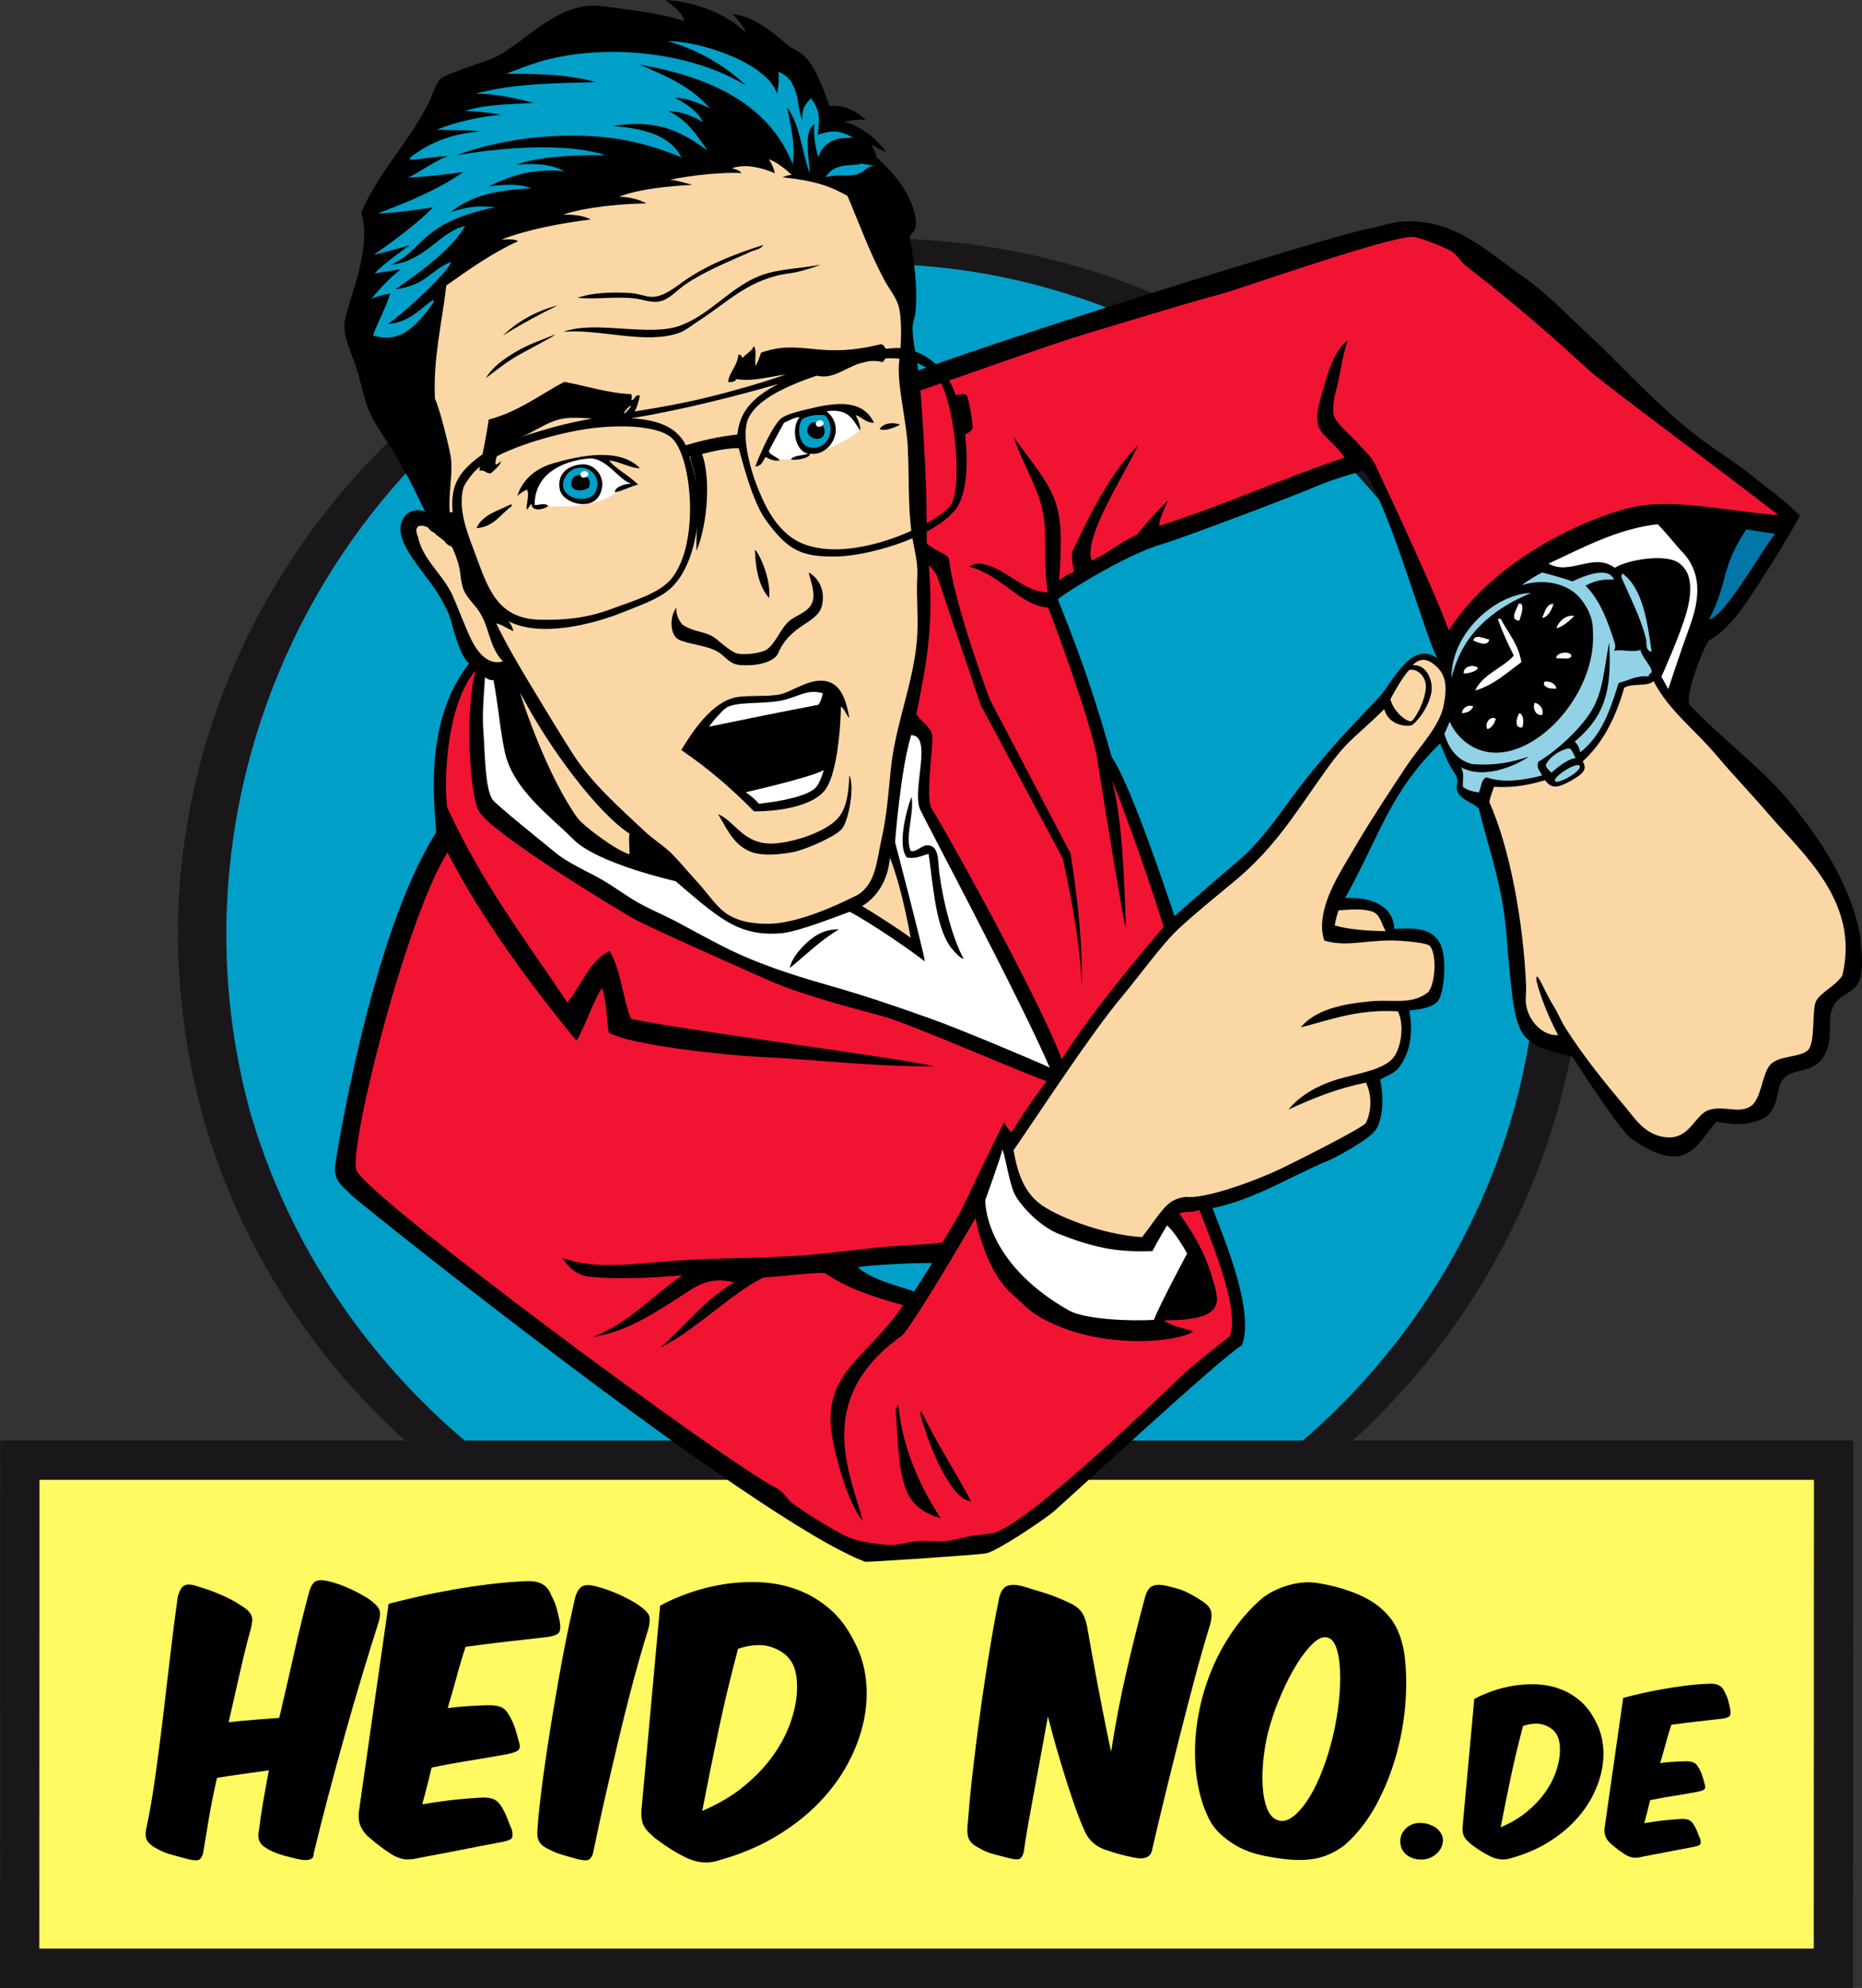<?xml version="1.0" encoding="utf-8"?>
<!-- Generator: Adobe Illustrator 16.0.0, SVG Export Plug-In . SVG Version: 6.00 Build 0)  -->
<!DOCTYPE svg PUBLIC "-//W3C//DTD SVG 1.1//EN" "http://www.w3.org/Graphics/SVG/1.1/DTD/svg11.dtd">
<svg version="1.1" id="Ebene_2" xmlns="http://www.w3.org/2000/svg" xmlns:xlink="http://www.w3.org/1999/xlink" x="0px" y="0px"
	 width="236.992px" height="253.004px" viewBox="4.309 0 236.992 253.004" enable-background="new 4.309 0 236.992 253.004"
	 xml:space="preserve">
<rect x="4.309" y="0" width="236.992" height="253.004" fill="#333333" stroke="none"/>
<g>
	<g>
		<g>
			<circle fill="#009FC8" cx="116.433" cy="118.506" r="86.501"/>
			<g>
				<path fill="#1A171B" d="M36.246,141.88C23.131,94.7,52.431,44.353,101.118,34.981c23.214-4.469,47.271,2.163,65.906,16.372
					c18.912,14.417,30.451,36.821,32.654,60.332c3.979,42.456-26.219,82.314-67.932,90.344
					C89.572,210.148,48.19,182.292,36.246,141.88c-0.651-2.202-6.519-1.067-5.927,0.937c12.943,43.795,57.195,70.219,101.925,62.354
					c44.721-7.862,76.868-49.213,73.362-94.421c-3.56-45.874-43.86-80.295-89.055-80.405c-45.479-0.111-84.808,35.292-89.221,80.483
					c-1.051,10.765,0.098,21.587,2.989,31.988C30.933,145.021,36.811,143.912,36.246,141.88z"/>
			</g>
		</g>
	</g>
	<g>
		<path fill="#FFF962" stroke="#1A171B" stroke-width="5" stroke-miterlimit="10" d="M6.832,185.838h230.856l-0.027,64.666H6.81
			L6.832,185.838z"/>
		<g>
			<path d="M50.41,213.191c-0.747,2.479-1.487,5.024-2.22,7.641c-0.734,2.613-1.44,5.213-2.12,7.799
				c-0.68,2.588-1.287,4.988-1.82,7.201c0,0.373-0.1,0.619-0.3,0.738c-0.2,0.121-0.474,0.174-0.82,0.16
				c-0.347-0.015-0.754-0.08-1.22-0.199c-0.467-0.119-0.967-0.246-1.5-0.381c-1.094-0.318-1.947-0.713-2.56-1.18
				c-0.614-0.468-0.8-1.181-0.56-2.142c0.106-0.959,0.267-2.065,0.48-3.317c0.213-1.255,0.466-2.654,0.76-4.201
				c-1.12,0.16-2.22,0.313-3.3,0.461c-1.08,0.146-2.18,0.313-3.3,0.5c-0.427,1.84-0.773,3.565-1.04,5.18
				c-0.267,1.613-0.507,3.063-0.72,4.34c-0.107,0.453-0.274,0.746-0.5,0.881c-0.227,0.135-0.687,0.119-1.38-0.041
				c-0.667-0.188-1.354-0.373-2.06-0.561c-0.707-0.186-1.313-0.426-1.82-0.719c-0.613-0.293-1.053-0.636-1.32-1.021
				c-0.266-0.387-0.32-0.926-0.16-1.619c0.4-1.84,0.774-3.986,1.12-6.439c0.347-2.453,0.68-5.014,1-7.682
				c0.32-2.666,0.633-5.324,0.94-7.979c0.306-2.652,0.62-5.1,0.94-7.34c0.213-0.854,0.52-1.359,0.92-1.521
				c0.4-0.16,0.986-0.092,1.76,0.201c0.853,0.238,1.766,0.566,2.74,0.979c0.973,0.414,1.82,0.858,2.54,1.34
				c0.4,0.24,0.713,0.467,0.94,0.682c0.227,0.213,0.386,0.426,0.48,0.639c0.093,0.215,0.126,0.455,0.1,0.723
				c-0.027,0.267-0.08,0.572-0.16,0.92c-0.427,1.521-0.874,3.308-1.34,5.357c-0.467,2.055-0.967,4.256-1.5,6.602
				c1.12-0.133,2.22-0.239,3.3-0.319s2.126-0.16,3.14-0.24c0.667-2.825,1.313-5.633,1.94-8.42c0.626-2.784,1.247-5.313,1.86-7.58
				c0.24-0.853,0.58-1.34,1.02-1.459c0.44-0.12,1.073-0.062,1.9,0.181c0.773,0.215,1.573,0.515,2.4,0.899
				c0.826,0.388,1.613,0.819,2.36,1.3c0.693,0.508,1.113,0.946,1.26,1.319c0.146,0.375,0.113,0.907-0.1,1.603
				C51.85,208.473,51.157,210.71,50.41,213.191z"/>
			<path d="M57.59,203.191c1.4-0.32,2.866-0.613,4.4-0.881c1.533-0.267,3.106-0.5,4.72-0.699c1.613-0.199,3.22-0.326,4.82-0.381
				c1.52-0.025,2.493,0.561,2.92,1.76c0.346,0.641,0.586,1.221,0.72,1.74c0.133,0.521,0.266,1.088,0.4,1.701
				c0.106,0.692,0.053,1.157-0.16,1.397c-0.213,0.239-0.707,0.414-1.48,0.521c-1.6,0.188-3.253,0.373-4.96,0.562
				c-1.707,0.187-3.507,0.413-5.4,0.68c-0.4,1.199-0.774,2.447-1.12,3.74c-0.347,1.293-0.733,2.646-1.16,4.062
				c0.8-0.105,1.6-0.188,2.4-0.24c0.8-0.055,1.653-0.094,2.56-0.121c0.746-0.025,1.333,0.041,1.76,0.201
				c0.426,0.16,0.786,0.506,1.08,1.039c0.32,0.533,0.566,1.061,0.74,1.58c0.173,0.521,0.326,1.047,0.46,1.58
				c0.213,0.612,0.233,1.026,0.06,1.239c-0.174,0.213-0.634,0.399-1.38,0.562c-1.6,0.293-3.233,0.572-4.9,0.84
				s-3.274,0.561-4.82,0.881c-0.214,0.854-0.414,1.658-0.6,2.42c-0.187,0.76-0.387,1.514-0.6,2.26
				c1.253-0.213,2.446-0.387,3.58-0.521c1.133-0.133,2.366-0.238,3.7-0.318c0.746-0.055,1.326,0,1.74,0.16
				c0.413,0.158,0.766,0.479,1.06,0.959c0.32,0.533,0.566,1.033,0.74,1.5c0.173,0.467,0.366,0.939,0.58,1.42
				c0.133,0.533,0.133,0.9,0,1.102c-0.134,0.199-0.56,0.365-1.28,0.5c-1.707,0.318-3.44,0.652-5.2,1
				c-1.76,0.348-3.44,0.666-5.04,0.961c-1.067,0.267-1.874,0.326-2.42,0.18c-0.547-0.146-1.021-0.354-1.42-0.62
				c-0.454-0.293-0.887-0.593-1.3-0.899c-0.414-0.306-0.9-0.699-1.46-1.181c-0.453-0.373-0.807-0.813-1.06-1.319
				s-0.353-1.119-0.3-1.841l3.8-26.601C54.916,203.818,56.19,203.512,57.59,203.191z"/>
			<path d="M86.91,205.591c0.146,0.373,0.126,0.921-0.06,1.642c-0.374,1.199-0.78,2.572-1.22,4.119s-0.88,3.18-1.32,4.899
				c-0.44,1.722-0.874,3.479-1.3,5.278c-0.427,1.802-0.84,3.562-1.24,5.281c-0.4,1.719-0.767,3.347-1.1,4.879
				c-0.333,1.533-0.62,2.898-0.86,4.101c-0.134,0.453-0.314,0.746-0.54,0.881c-0.227,0.134-0.687,0.119-1.38-0.041
				c-0.694-0.187-1.354-0.373-1.98-0.56c-0.627-0.188-1.22-0.428-1.78-0.721c-0.613-0.293-1.02-0.634-1.22-1.021
				c-0.2-0.386-0.26-0.927-0.18-1.619c0.054-0.935,0.167-2.142,0.34-3.621c0.174-1.479,0.387-3.101,0.64-4.858
				c0.254-1.76,0.54-3.611,0.86-5.562c0.32-1.944,0.646-3.853,0.98-5.719c0.333-1.867,0.673-3.634,1.02-5.302
				c0.346-1.666,0.667-3.125,0.96-4.379c0.24-0.772,0.566-1.246,0.98-1.42c0.413-0.174,1.033-0.143,1.86,0.101
				c0.826,0.213,1.72,0.532,2.68,0.959c0.96,0.428,1.8,0.881,2.52,1.36C86.316,204.777,86.763,205.219,86.91,205.591z"/>
			<path d="M91.91,202.771c1.373-0.494,2.833-0.867,4.38-1.121c1.546-0.252,3.126-0.346,4.74-0.279
				c1.613,0.066,3.173,0.375,4.68,0.92c1.507,0.547,2.9,1.367,4.181,2.461c1.28,1.094,2.359,2.547,3.24,4.359
				c0.746,1.438,1.213,3.014,1.399,4.721c0.187,1.707,0.086,3.459-0.3,5.26c-0.387,1.801-1.06,3.594-2.021,5.381
				c-0.96,1.785-2.206,3.467-3.739,5.041c-1.534,1.572-3.354,2.984-5.46,4.238c-2.107,1.254-4.494,2.254-7.16,3
				c-1.36,0.479-2.787,0.359-4.28-0.359c-0.747-0.373-1.4-0.74-1.96-1.102c-0.56-0.357-1.2-0.807-1.92-1.34
				c-0.266-0.24-0.52-0.473-0.76-0.699c-0.24-0.227-0.446-0.486-0.62-0.779c-0.173-0.293-0.286-0.652-0.34-1.08
				c-0.053-0.428-0.04-0.975,0.04-1.641l2.32-25.398C89.343,203.791,90.536,203.266,91.91,202.771z M99.05,227.291
				c1.493-1.24,2.72-2.539,3.68-3.898s1.68-2.721,2.16-4.08c0.479-1.358,0.76-2.627,0.84-3.799c0.106-1.627-0.08-2.895-0.56-3.803
				c-0.48-0.904-1.32-1.586-2.521-2.039c-1.2-0.453-2.667-0.398-4.4,0.16c-0.934,3.494-1.76,6.939-2.48,10.34
				c-0.72,3.398-1.414,6.834-2.08,10.301C95.77,229.591,97.556,228.531,99.05,227.291z"/>
			<path d="M147.709,212.63c0.786-3.385,1.565-6.506,2.34-9.358c0.214-0.771,0.54-1.252,0.979-1.439s1.086-0.172,1.939,0.041
				c0.399,0.105,0.76,0.199,1.079,0.279c0.32,0.08,0.634,0.188,0.94,0.32c0.306,0.133,0.633,0.293,0.979,0.479
				c0.346,0.188,0.746,0.428,1.2,0.721c0.772,0.479,1.206,0.967,1.3,1.459c0.094,0.494,0.033,1.088-0.18,1.781
				c-0.614,1.975-1.254,4.213-1.92,6.719c-0.668,2.508-1.327,5.055-1.98,7.643c-0.652,2.586-1.279,5.113-1.88,7.58
				s-1.112,4.633-1.54,6.5c-0.16,1.013-0.96,1.357-2.4,1.039c-1.227-0.24-2.479-0.586-3.76-1.039c-1.174-0.453-2-1.254-2.479-2.399
				c-0.374-0.826-0.754-1.787-1.141-2.882c-0.388-1.092-0.779-2.272-1.182-3.538c-0.4-1.269-0.8-2.587-1.199-3.962
				c-0.398-1.372-0.772-2.752-1.119-4.139c-0.293,1.652-0.594,3.307-0.899,4.959c-0.308,1.652-0.601,3.232-0.88,4.738
				c-0.28,1.508-0.534,2.908-0.762,4.201s-0.406,2.42-0.539,3.379c-0.106,0.453-0.279,0.74-0.521,0.859
				c-0.242,0.121-0.707,0.088-1.398-0.1c-0.642-0.16-1.287-0.326-1.939-0.5c-0.654-0.175-1.286-0.445-1.9-0.82
				c-0.586-0.293-0.979-0.633-1.18-1.021c-0.199-0.387-0.273-0.926-0.221-1.618c0.055-0.722,0.141-1.748,0.261-3.08
				c0.12-1.334,0.28-2.849,0.479-4.541c0.199-1.691,0.426-3.506,0.681-5.439c0.254-1.934,0.526-3.859,0.819-5.779
				s0.594-3.771,0.898-5.561c0.309-1.785,0.605-3.373,0.898-4.76c0.188-0.801,0.521-1.301,1-1.5c0.48-0.201,1.135-0.193,1.961,0.02
				c0.986,0.295,1.945,0.588,2.881,0.881c0.934,0.293,1.904,0.682,2.92,1.16c0.826,0.348,1.413,0.779,1.76,1.299
				c0.348,0.521,0.602,1.287,0.762,2.303c0.133,0.771,0.307,1.76,0.521,2.959c0.213,1.199,0.452,2.5,0.72,3.898
				c0.268,1.4,0.547,2.84,0.84,4.32c0.293,1.479,0.588,2.897,0.881,4.26C146.263,219.458,146.922,216.02,147.709,212.63z"/>
			<path d="M181.987,207.051c0.468,0.922,0.808,1.969,1.021,3.141c0.293,1.947,0.359,4.061,0.199,6.34
				c-0.16,2.281-0.555,4.549-1.18,6.801c-0.627,2.254-1.48,4.381-2.561,6.381c-1.082,2-2.406,3.693-3.98,5.08
				c-1.066,0.826-2.188,1.379-3.359,1.66c-1.174,0.279-2.52,0.34-4.04,0.18c-1.014-0.105-2.054-0.273-3.12-0.5
				s-2.039-0.564-2.92-1.021c-0.72-0.373-1.427-0.854-2.119-1.439c-0.693-0.586-1.24-1.252-1.641-2
				c-0.641-1.227-1.12-2.611-1.439-4.158c-0.32-1.547-0.467-3.174-0.438-4.881c0.024-1.705,0.228-3.445,0.601-5.221
				c0.375-1.771,0.92-3.5,1.641-5.18c0.721-1.682,1.604-3.273,2.66-4.779c1.053-1.508,2.271-2.859,3.66-4.061
				c0.934-0.722,2.047-1.269,3.34-1.642s2.524-0.467,3.699-0.278c1.521,0.237,2.967,0.612,4.34,1.118
				c1.373,0.507,2.514,1.119,3.42,1.841C180.78,205.257,181.521,206.13,181.987,207.051z M171.448,209.13
				c-0.693,0.654-1.387,1.541-2.079,2.66c-0.694,1.121-1.341,2.366-1.938,3.739c-0.602,1.375-1.088,2.701-1.461,3.98
				c-0.373,1.254-0.641,2.555-0.801,3.898c-0.16,1.348-0.214,2.602-0.16,3.76c0.055,1.16,0.24,2.154,0.563,2.98
				c0.318,0.826,0.785,1.334,1.398,1.52c0.561,0.188,1.145,0.066,1.76-0.357c0.615-0.427,1.228-1.08,1.842-1.961
				c0.611-0.879,1.191-1.967,1.738-3.262c0.547-1.293,1.021-2.697,1.42-4.219c0.348-1.254,0.627-2.635,0.842-4.141
				c0.213-1.508,0.318-2.914,0.318-4.221c0-1.334-0.127-2.474-0.381-3.421c-0.254-0.946-0.646-1.5-1.18-1.659
				C172.769,208.246,172.142,208.479,171.448,209.13z"/>
			<path d="M182.837,233.219c0.186-0.31,0.426-0.566,0.727-0.775c0.301-0.207,0.658-0.346,1.074-0.412
				c0.418-0.064,0.885-0.031,1.399,0.102c0.685,0.217,1.179,0.521,1.485,0.912c0.31,0.393,0.455,0.779,0.438,1.162
				c0,0.232-0.042,0.477-0.125,0.727c-0.05,0.148-0.142,0.324-0.274,0.523s-0.309,0.389-0.523,0.563s-0.477,0.326-0.773,0.451
				c-0.302,0.125-0.635,0.188-1,0.188c-0.385,0.018-0.746-0.033-1.088-0.15c-0.343-0.115-0.639-0.277-0.889-0.486
				c-0.25-0.207-0.439-0.465-0.575-0.772c-0.133-0.31-0.19-0.653-0.175-1.039C182.556,233.855,182.653,233.527,182.837,233.219z"/>
			<path d="M194.201,215.244c0.856-0.309,1.771-0.541,2.735-0.699c0.967-0.158,1.955-0.217,2.963-0.176
				c1.01,0.041,1.982,0.232,2.927,0.574c0.94,0.342,1.813,0.854,2.61,1.537c0.799,0.685,1.477,1.592,2.025,2.727
				c0.467,0.898,0.758,1.883,0.875,2.949c0.116,1.066,0.055,2.162-0.188,3.287c-0.244,1.125-0.664,2.246-1.264,3.363
				c-0.602,1.114-1.381,2.166-2.339,3.147c-0.958,0.983-2.096,1.866-3.411,2.649c-1.316,0.783-2.81,1.408-4.477,1.875
				c-0.852,0.301-1.741,0.226-2.676-0.227c-0.467-0.23-0.875-0.461-1.225-0.688c-0.352-0.226-0.75-0.504-1.201-0.838
				c-0.166-0.148-0.324-0.295-0.475-0.438s-0.279-0.305-0.389-0.486c-0.108-0.184-0.178-0.408-0.213-0.676
				c-0.033-0.268-0.023-0.607,0.024-1.023l1.45-15.875C192.597,215.88,193.342,215.553,194.201,215.244z M198.663,230.568
				c0.936-0.773,1.699-1.588,2.301-2.438s1.051-1.698,1.352-2.551c0.299-0.851,0.475-1.642,0.523-2.375
				c0.064-1.017-0.051-1.808-0.352-2.375c-0.301-0.565-0.824-0.99-1.574-1.272c-0.75-0.283-1.666-0.25-2.75,0.1
				c-0.583,2.184-1.102,4.338-1.551,6.463s-0.885,4.271-1.301,6.438C196.612,232.005,197.729,231.344,198.663,230.568z"/>
			<path d="M213.299,215.505c0.875-0.198,1.792-0.383,2.75-0.549c0.959-0.166,1.94-0.313,2.95-0.438
				c1.009-0.125,2.014-0.203,3.014-0.236c0.949-0.018,1.559,0.35,1.824,1.1c0.217,0.4,0.366,0.764,0.45,1.09
				c0.083,0.324,0.166,0.68,0.25,1.063c0.065,0.436,0.032,0.727-0.103,0.875c-0.133,0.15-0.439,0.259-0.924,0.324
				c-1,0.117-2.033,0.232-3.101,0.351c-1.068,0.118-2.192,0.261-3.375,0.427c-0.25,0.75-0.483,1.528-0.7,2.338
				c-0.217,0.809-0.459,1.653-0.727,2.537c0.5-0.066,1-0.117,1.5-0.15c0.5-0.031,1.033-0.06,1.602-0.074
				c0.467-0.018,0.833,0.025,1.1,0.125c0.269,0.1,0.492,0.316,0.676,0.65c0.199,0.332,0.354,0.662,0.463,0.985
				c0.109,0.326,0.203,0.654,0.287,0.987c0.135,0.384,0.146,0.642,0.037,0.775c-0.106,0.133-0.396,0.25-0.86,0.35
				c-1,0.186-2.021,0.357-3.063,0.525c-1.043,0.166-2.047,0.35-3.014,0.549c-0.134,0.533-0.259,1.037-0.375,1.515
				c-0.117,0.476-0.242,0.944-0.375,1.411c0.783-0.133,1.527-0.241,2.236-0.325c0.709-0.082,1.479-0.147,2.314-0.199
				c0.467-0.032,0.827,0,1.088,0.101c0.258,0.102,0.479,0.301,0.662,0.602c0.198,0.334,0.354,0.646,0.463,0.938
				c0.105,0.293,0.229,0.588,0.36,0.89c0.083,0.334,0.083,0.563,0,0.688c-0.084,0.125-0.353,0.229-0.8,0.313
				c-1.067,0.199-2.149,0.408-3.25,0.625c-1.102,0.217-2.149,0.416-3.149,0.602c-0.668,0.166-1.172,0.203-1.514,0.111
				c-0.343-0.092-0.64-0.223-0.89-0.389c-0.281-0.184-0.553-0.37-0.813-0.563c-0.258-0.189-0.563-0.438-0.912-0.736
				c-0.283-0.231-0.504-0.508-0.662-0.824c-0.158-0.315-0.221-0.7-0.188-1.149l2.375-16.625
				C211.628,215.898,212.424,215.707,213.299,215.505z"/>
		</g>
	</g>
	<g>
		<g>
			<path d="M85.376,38.025c0.938,0.142,1.827,0.512,2.764,0.36c1.33-0.215,2.196-1.36,3.364-2.163
				c2.521-1.733,5.766-3.021,8.409-4.205c0.531-0.237,1.238-0.296,1.562-0.841c-3.874,1.222-7.499,2.656-10.572,4.926
				c-1.107,0.817-2.367,1.682-3.604,1.682c-0.772,0-1.697-0.417-2.644-0.48c-2.329-0.156-4.848-0.091-6.847,0.601
				C80.387,38.142,82.967,37.661,85.376,38.025z"/>
			<path d="M93.306,40.788c3.644-2.346,6.411-5.363,11.534-6.006c1.469-0.185,3.942-1.059,3.845-1.082
				c-2.794,0.527-5.623,0.506-8.049,1.562c-3.551,1.545-5.897,4.677-9.611,6.128c-4.033,1.574-10.858-0.687-15.018,0.84
				c4.611-0.419,10.466,1.667,14.777,0.121C91.551,42.074,92.441,41.346,93.306,40.788z"/>
			<path d="M68.317,42.71c2.212-1.392,4.558-2.651,6.969-3.844C72.431,39.616,70.158,40.947,68.317,42.71z"/>
			<path d="M74.924,42.59c-1.687,0.678-3.42,1.266-4.925,2.162c-1.441,0.858-2.996,1.908-3.844,3.364
				c1.206-0.894,2.529-2.005,4.084-2.883C71.792,44.355,75.232,42.584,74.924,42.59z"/>
			<path d="M116.374,52.802c-1.458-3.127-5.116-2.432-8.075-1.729c-1.226,0.291-3.04,0.708-3.625,1.334
				c-0.724,0.773-1.628,2.522-2.084,3.552c-0.358,0.811-0.644,1.396-0.961,2.283c0.902-0.099,0.83-0.647,1.296-1.183
				c0.354,0.208,1.041,0.57,1.749,0.421c-0.381-0.507-1.22-0.623-1.363-1.161c0.468-0.974,1.385-2.581,1.89-3.518
				c0.571-0.23,1.252-0.67,1.942-0.701c-1.114,1.317-0.579,4.244,1.061,4.546c-0.709,0.251-1.751,0.17-2.162,0.721
				c0.684,0.142,2.399-0.172,2.402-0.721c2.479,0.375,4.565-3.218,2.038-5.273c2.998-0.428,3.329,1.349,4.21,2.39
				c-0.04-0.801-0.312-1.37-0.601-1.922C114.925,52.088,115.292,52.801,116.374,52.802z M108.203,55.805
				c-1.149-0.322-1.48-2.414-0.72-3.484c0.944-0.478,1.639-0.522,2.763-0.481C111.895,53.557,110.568,56.469,108.203,55.805z"/>
			<path d="M108.203,52.922c-1.66,1.664,1.574,2.904,1.683,1.082C109.933,53.21,109.183,52.638,108.203,52.922z"/>
			<path d="M116.253,54.604c0.584,0.334,1.875-0.168,2.58-0.534C118.92,53.947,116.992,53.471,116.253,54.604z"/>
			<path d="M76.487,57.848c-2.448,0.709-3.92,2.299-4.445,4.084c0.307-0.375,0.774-0.587,1.201-0.84
				c0.382,0.743-0.189,1.994,0,2.522c0.214-0.226,0.325-0.555,0.601-0.72c-0.053,1.025,1.598,0.688,2.043,0.24
				c-0.422-0.452-1.391-0.025-1.682-0.121c-0.018-3.691,3.139-5.39,6.607-5.767c2.28-0.248,3.811,2.693,5.407,3.124
				c-0.963,0.015-2.079,0.46-2.042,1.082c1.045-0.215,2.143-0.818,2.884-0.961c-1.043-1.079-2.867-2.019-3.605-3.004
				c1.383,0.141,2.684,1,3.845,0.961C84.722,55.848,79.859,56.871,76.487,57.848z"/>
			<path d="M92.946,70.103c1.388-3.09,2.105-10.292,0.239-13.336c-1.504,0.653-0.943,1.708-0.601,3.003
				C93.364,62.711,92.916,67.114,92.946,70.103z"/>
			<path d="M80.21,57.968c-1.713,0.06-3.278,1.045-2.882,3.124c0.32,1.688,3.841,2.732,4.925,0.721
				C83.339,59.798,81.756,57.913,80.21,57.968z M81.893,61.092c-0.604,2.229-5.675,1.086-3.725-1.802
				C79.417,57.511,82.593,58.509,81.893,61.092z"/>
			<path d="M78.769,60.491c0.08,0.906,1.448,0.87,2.163,0.36C81.696,59.033,78.604,58.603,78.769,60.491z"/>
			<path d="M69.278,64.215c-1.634,0.81-3.579,1.308-4.326,3.004c2.239-0.163,3.039-1.767,4.446-2.763
				C69.424,64.304,69.585,64.21,69.278,64.215z"/>
			<path d="M100.394,69.982c0.077,2.567,0.563,4.723,1.802,6.127C102.508,73.634,100.769,70.089,100.394,69.982z"/>
			<path d="M98.472,84.639c1.726,0.159,4.062-0.198,4.816-1.363c1.584-3.897,5.041-3.827,5.636-6.206
				c0.458-1.829-0.376-3.509-1.681-4.205c0.221,1.063,0.872,2.563,0.48,3.725c-0.471,1.398-2.179,1.686-3.107,2.576
				c-0.988,0.946-1.486,2.508-2.612,3.425c-0.708,0.575-3.299,0.874-4.132,0.487c-0.858-0.4-1.815-1.289-2.42-1.771
				c-1.309-1.042-2.717-0.735-4.307-1.833c-0.489-0.565-0.867-1.462-0.721-2.163c-0.924,1.127-0.848,3.436,0.189,4.04
				c1.037,0.603,3.345,0.713,4.857,1.488C96.608,83.42,97.043,84.508,98.472,84.639z"/>
			<path d="M111.087,103.981c-1.367,1.747-5.429,3.178-8.169,3.364c-3.971,0.27-5.024-2.84-7.208-3.725
				c0.996,1.579,1.884,3.931,4.205,4.806c1.485,0.56,3.833,0.317,5.407,0c1.605-0.322,5.569-2.056,6.232-3.053
				c0.883-1.325,1.521-5.475,0.856-6.678C112.32,100.776,112.129,102.648,111.087,103.981z"/>
			<path d="M120.218,108.307c-0.76-1.775,0.463-4.749,0.12-6.848c-0.12,0-2.078,5.854-0.601,7.688
				c1.25,0.169,1.902-0.259,2.763-0.479c0.58,4.023,0.862,8.898,2.644,11.653c0.334,0.515,1.547,1.826,1.803,1.681
				c-1.379-2.497-2.658-7.317-3.125-11.292c-0.146-1.244-0.018-2.962-1.321-3.124C121.625,107.477,121.079,108.471,120.218,108.307z
				"/>
			<path d="M104.839,123.204c2.048-1.677,3.905-3.544,6.248-4.926c-2.018-0.053-3.437,1.014-4.445,2.043
				C105.936,121.041,105.036,122.064,104.839,123.204z"/>
			<path d="M118.295,179.311c0.321,3.865,0.248,8.246,1.633,10.92c0.893,1.725,2.433,2.473,4.133,3.018
				c-2.433-3.623-4.917-8.852-5.407-14.418C118.408,178.861,118.543,179.275,118.295,179.311z"/>
			<path d="M121.419,179.912c0.911,3.189,2.163,6.539,3.846,9.01c0.592,0.867,1.518,2.021,2.643,2.162
				c-2.057-3.91-4.436-7.5-6.367-11.531C121.533,179.705,121.385,179.716,121.419,179.912z"/>
			<path d="M101.177,44.884c-0.223,0.578-0.38,1.221-0.721,1.682c-0.101-0.819,0.238-2.079-0.24-2.523
				c-0.1,0.612-0.983,0.966-1.441,1.562c-0.015-0.306-0.175-0.466-0.481-0.48c-0.127,1.475-1.105,2.098-1.321,3.484
				c0.546,0.065,0.899-0.062,1.082-0.36c2.756,0.458,5.758-0.902,8.65-0.721c0.955,0.06,1.898,0.503,2.882,0.361
				c2.272-0.328,4.087-2.548,7.089-1.802c0.209-0.393,0.6-0.602,0.721-1.082c-0.393-0.329-0.36-1.083-0.961-1.201
				C108.377,45.807,106.406,43.065,101.177,44.884z"/>
			<path d="M82.253,53.283c0.339,0.021,0.151,0.571,0.601,0.48c0.716-0.605,0.897-1.747,1.802-2.162
				c-0.271,0.699-1.288,1.125-1.081,1.922c1.416-0.346,1.86-1.663,2.163-3.123c-0.479-0.454-0.788,0.765-1.083,0.48
				c0.109-0.351,0.109-0.369,0-0.72c-2.81-0.088-5.754-1.043-8.529-1.563c-3.138,1.668-5.814,3.797-9.611,4.806
				c-0.323,2.24-0.781,4.345-1.201,6.488c0.729-0.13,0.819,0.382,1.442,0.36c0.486-0.396,1.29-1.111,1.322-1.563
				c-0.166,0.125-0.599,0.59-0.721,0.36c0.15-2.472,2.223-2.834,4.205-3.844c1.338-0.683,2.507-1.445,3.844-1.802
				C77.477,52.85,79.838,53.489,82.253,53.283z"/>
			<path d="M100.274,103.261c3.306,0.015,7.512-0.691,9.051-2.727c1.82-2.404,2.042-10.128,2.001-10.608
				c0.536,0.305,0.636,1.045,1.082,1.441c-0.328-1.854-0.858-3.767-2.283-4.445c-2.232-1.063-4.795,1.062-6.488,1.442
				c-1.503,0.338-3.933,0.1-5.526,0.36c-3.142,0.515-5.713,4.442-7.088,6.729C94.402,97.761,97.465,100.385,100.274,103.261z
				 M108.169,100.192c-1.37,1.557-7.279,2.099-7.279,2.099s-0.557-0.729-1.67-1.457c2.733-0.64,8.479-2.012,9.935-2.826
				C109.002,98.602,108.603,99.699,108.169,100.192z M96.791,90.045c1.386-0.772,4.144-0.411,6.728-0.84
				c2.231-0.372,3.477-1.623,5.526-0.961c-0.189,0.686-0.209,0.901-0.576,1.458c-4.371,0.834-9.607,1.886-13.917,2.783
				C95.178,91.577,96.429,90.247,96.791,90.045z"/>
		</g>
		<g>
			<path d="M66.227,9.398l0.283-0.094c-5.876,0.563-9.879,7.869-12.181,12.371c-1.721,3.366-3.57,2.684-3.117,5.76
				c0.85,5.76-2.382,10.365-2.077,14.636c0.188,2.644,3.548,9.982,5.476,14.353c1.317,2.985,4.08,8.041,6.61,10.954
				c-0.377-2.456-0.093-4.541-0.188-6.495c-0.152-3.112-1.219-7.002-1.701-11.164c-0.481-4.161-0.377-8.593,0.377-11.521
				c-3.116,4.438-5.003,5.288-7.917,4.521c0.417-1.405,1.841-3.941,2.157-5.369c-0.683,0.201-0.854,0.1-2.36,0.662
				c1.417-1.7,2.568-2.871,3.683-3.683c-0.447-0.071-2.82,0.438-3.274,0.452c0.726-0.825,3.434-2.907,4.501-3.569
				c-0.855,0.214-3.765,1.04-4.627,1.228c2.416-1.693,5.532-3.974,7.555-6.043c-1.922,0.298-5.054,0.725-7.028,0.76
				c3.829-1.454,7.571-2.961,10.894-5.273c-3.017,0.453-5.19,0.615-7.077,0.736c1.094-0.432,3.948-2.513,5.194-2.738
				c-1.408-0.047-3.541,0.425-4.996,0.453c0.012-0.013,0.156-0.247,0.083-0.267c2.604-2.069,5.723-3.159,9.059-3.323
				c-1.75-0.236-3.824-0.141-5.659-0.236c2.558-1.052,5.441-1.627,8.188-1.92c-1.455-0.257-3.294-0.446-4.612-0.461
				c2.755-0.896,5.832-0.836,8.771-1.039c-2.382-0.598-4.896-1.194-7.416-1.159c4.763-1.333,10.229-1.326,15.308-1.485
				C75.698,9.211,70.884,9.398,66.227,9.398z"/>
			<path d="M115.141,19.029c-1.772-2.297-4.261-3.042-5.949-5.476c-1.647-2.378-1.565-4.481-4.16-6.516
				c-0.057-0.045-0.183-0.107-0.34-0.177c-2.018-2.052-4.664-3.645-4.664-3.645s-0.426,1.038-0.376,1.474
				C97.043,3.46,94.279,2.068,91.5,1.221c0.815,2.701-1.313,1.647-3.068,1.586c-3.552-0.124-6.809-0.672-10.371,0
				c-4.853,0.855-9.968,4.389-9.262,6.563c9.798-4.546,23.013-3.105,30.468,1.525c-3.755-3.642-8.393-5.259-9.968-5.647
				c3.781-0.093,12.61,2.652,13.9,6.666c0.275-1.245,0.243-1.978,0.189-2.793c1.249,0.593,1.85,1.171,2.4,3.283
				c0.124,0.952,0.286,1.935,0.644,2.926c-0.146-1.966,0.763-2.26,1.056-2.84c1.114,1.366,1.239,2.549,0.89,4.657
				c1.86-0.588,2.791-0.615,4.537,0.404c-1.858-0.218-3.787,1.202-3.242,2.729c1.761,0.122,4.917,0.656,5.929,0.808
				c-1.362,0.081-1.086,1.304-3.751,1.259c2.166,4.653,4.589,9.881,7.461,14.227c0.001-0.002,0.519-0.004,0.529,0.001
				C121.478,31.643,118.102,22.871,115.141,19.029z"/>
		</g>
		<path d="M241.079,119.119c-1.268-6.84-5.521-13.017-9.491-17.66c-3.425-4.006-8.313-7.591-12.134-11.654
			c-0.989-1.051,2.029-8.196,2.402-8.29c2.863-1.73,4.732-4.806,6.605-7.688c1.715-2.634,3.323-5.241,4.928-8.17
			c-1.818-1.937-3.979-3.39-6.008-5.045c-2.037-1.664-4.242-2.988-6.367-4.565c-4.033-2.994-7.723-6.761-11.414-10.452
			c-1.787-1.788-3.731-3.564-5.646-5.407c-1.834-1.767-3.708-3.538-5.888-5.045c-4.08-2.825-8.43-7.229-14.896-6.968
			c-1.825,0.073-3.168,0.669-4.808,0.961c-4.09,0.729-43.092,12.831-57.185,18.021c-0.204-1.69-0.691-3.563-0.721-5.407
			c-0.011-0.658,0.29-1.268,0.361-1.922c0.354-3.259-0.183-6.69-0.721-9.611c0.146-0.547,0.607-0.663,0.721-1.202
			c0.358-1.694-0.785-3.923-1.562-5.166c-0.563-0.9-1.411-1.909-2.162-2.643c-0.389-0.379-0.794-0.844-1.221-1.198
			c-0.085-0.563-0.354-1.109-0.708-1.619c0.606,0.311,1.24,0.655,1.941,1.023c-0.717-1.206-2.873-3.257-5.3-3.895
			c1.505-0.453,2.682-0.255,2.682-0.255s-2.107-2.171-4.603-1.744c-2.166-6.365-3.367-6.649-5.046-7.569
			c-0.917-0.643-4.014-3.84-7.271-4.16c0.656,0.725,1.469,1.661,1.66,2.363C95.145,0.178,89.013,0,89.013,0s2.554,1.788,2.299,2.682
			c-2.235-0.894-7.267-1.51-10.38-1.9c-5.576-0.7-9.738,4.601-13.576,6.488c-0.895,0.44-2.306,0.833-3.604,1.321
			c-1.215,0.456-2.894,1.001-3.364,1.442c-0.613,0.573-0.991,1.937-1.441,2.883c-2.354,4.944-6.516,8.972-8.65,14.177
			c1.281,4.379-1.121,9.644-2.042,13.456c-0.469,1.942,0.699,4.121,1.321,6.007c0.59,1.785,0.893,3.422,1.442,5.045
			c0.831,2.461,2.635,4.51,3.964,6.848c1.366,2.401,2.322,4.33,3.426,6.664c-0.857-0.359-2.435-0.304-3.006,1.407
			c-0.86,2.58,2.857,6.182,4.605,8.954c0.459,0.729,1.061,1.812,1.471,2.813c0.351,0.862,1.205,5.073,2.538,6.151
			c-5.703,7.243-4.469,17.402-4.184,21.484c-8.447,13.214-12.9,42.471-12.9,42.633c-0.1,1.842,1.116,2.508,2.163,3.604
			c0.858,0.896,51.56,41.49,65.356,46.613c0.96,0,14.378-0.879,15.377-1.08c1.478-0.301,7.157-4.176,8.409-5.166
			c1.146-0.906,21.844-20.119,24.14-21.309c1.608-4.291-2.087-13.175-3.755-17.466c5.064-0.953,10.248-4.17,14.482-5.935
			c1.193-0.496,2.396-1.172,3.604-1.922c1.177-0.729,2.593-1.602,3.003-2.643c0.624-1.582,0.729-3.479,0.254-5.854
			c1.221-0.68,1.949-0.797,2.658-1.898c1.057-1.639,1.613-3.797,1.053-6.904c1.52-0.123,3.014-0.393,3.694-1.26
			c0.681-0.867,1.251-5.535,0.149-7.392c-1.121-1.89-3.181-1.847-5.752-1.724c-0.095-3.037-3.115-4.107-6.263-3.923
			c4.468-7.986,5.599-13.344,12.104-19.689c0.301,0.765,0.605,1.453,0.961,2.283c0.271,0.63,1.103,1.764,1.201,2.162
			c0.133,0.516-0.17,1.061,0,1.562c0.412,1.212,1.902,1.438,2.765,2.282c0.938,4.009,2.541,8.386,3.245,13.576
			c0.316,2.355,0.438,5.076,0.72,7.688c0.278,2.571,0.519,5.413,1.44,7.088c1.201,2.176,4.021,2.58,6.488,3.246
			c0.94,1.418,6.242,9.661,7.567,10.45c0.604,0.359,3.312,2.537,5.998,2.179c2.358-0.313,3.938-3.737,4.815-4.34
			c1.416,0.159,3.344,0.719,5.767-0.361c2.235-0.993,1.756-3.965,2.644-5.045c1.305-1.592,3.838-0.545,5.289-3.069
			c1.07-1.865,0.521-4.166,0.854-5.508c0.582-2.353,2.855-2.133,3.607-3.987C241.644,123.183,241.079,120.04,241.079,119.119z
			 M120.667,164.361c-1.317-0.484-5.486-1.475-7.194-3.088c1.38-0.258,7.289-0.582,9.46-0.523
			C122.295,161.882,121.092,163.652,120.667,164.361z M180.047,88.483c-1.065,1.235-5.048,5.078-9.323,10.414
			c-2.83,3.53-5.369,7.743-8.769,10.623c-3.912,3.313-5.884,5.083-8.154,7.074c-0.269-0.801,0.112,0.34-0.34-1.001
			c-2.045-6.06-5.64-16.346-7.649-19.229c-1.638-5.729-3.19-10.969-6.863-20.084c1.011-0.947,8.99-5.828,13.229-7.02
			c2.26-0.636,16.795-6.14,18.98-7.088c2.164-0.938,4.457-1.668,6.729-2.282c3.176,4.32,7.83,21.144,9.372,23.908
			C184.054,81.396,181.592,86.696,180.047,88.483z"/>
		<g>
			<path fill="#F01432" d="M102.301,124.828c-4.271-1.882-15.554-6.891-17.393-7.934c-2.042-1.16-18.223-10.912-19.715-13.754
				c-0.997-1.898-1.812-12.105-0.353-17.814c-3.679,4.313-4.06,13.701-3.616,17.443c4.548,9.788,9.553,16.241,15.299,24.829
				c1.813-2.215,2.871-5.41,5.369-6.558c1.375,2.19,1.697,5.997,2.688,8.571c1.594,0.757,33.2,4.877,38.64,6.086
				c-7.249,0.117-14.996-0.861-22.465-1.199c-3.478-0.16-16.579-1.475-18.982-3.125c-0.261-1.902-0.282-4.044-0.841-5.646
				c-1.296,2.027-2.011,4.638-3.244,6.728c-5.722-6.933-12.134-15.612-16.433-23.969c-5.34,8.544-12.615,37.665-11.583,40.444
				c1.234,3.323,47.091,37.313,53.486,40.471c0.881,0.436,1.368,1.486,2.163,2.043c1.763,1.238,5.278,3.504,7.202,4.293
				c1.289,0.527,3.447,0.762,4.691,0.873c1.402,0.127,2.43-0.379,3.965-0.48c1.216-0.078,2.45,0.08,3.484,0
				c0.994-0.074,2.029-0.414,3.003-0.6c1.155-0.221,2.319-0.205,3.244-0.48c4.651-1.389,22.067-18.287,23.786-19.943
				c1.551-1.49,6.109-5.02,6.109-5.02c1.272-3.041-1.599-10.381-3.848-16.098c-1.175,0.436-1.557,0.076-2.572,0.447
				c0.407,0.563,2.984,3.979,4.092,7.778c0.951,3.265,2.328,5.824-6.025,5.824c0.712,0.649,2.72,1.062,3.744,1.397
				c-1.801,1.408-12.387,2.541-19.881-2.021c-1.024-0.625-2.162-1.811-3.244-2.766c-2.396-2.115-3.938-6.187-4.6-9.646
				c-2.053,3.621-8.45,14.326-9.4,15.002c-11.633,8.283-6.215,18.149-4.961,23.567c-1.996-2.51-3.362-7.924-3.821-10.381
				c-1.583-8.481,4.285-10.125,8.973-17.082c-3.974-1.1-7.26-2.211-9.979-4.104c-2.459,0.021-4.361,0.338-7.871,0.594
				c-4.208,2.16-8.744,6.819-13.035,8.897c3.131-2.759,5.664-6.11,9.371-8.291c-3.267-0.806-4.888,0.543-6.847,1.804
				c-3.554,2.284-6.816,4.442-11.173,5.166c4.925-1.964,7.307-5.099,11.431-7.861c-3.857,0.301-7.915,0.557-11.792,0.172
				c-1.801-0.178-2.927-1.469-3.483-2.402c4.167,1.564,8.997,0.76,14.537,0.361c5.455-0.393,11.202-0.271,16.699-0.721
				c3.108-0.254,5.835-0.638,9.01-0.961c2.615-0.271,5.526-0.283,8.146-0.638c1.984-3.328,2.408-4.036,3.816-7.11
				c0.133-0.347,3.986-8.164,3.986-8.164s0.836,1.434,1.044,1.141c0.696-1.096,1.95-3.146,4.39-6.395
				c-3.66-1.269-17.229-7.271-20.902-8.271C112.148,128.119,106.354,126.613,102.301,124.828z"/>
			<path fill="#F01432" d="M206.72,47.275c-5.144-4.745-10.271-9.151-15.857-13.455c-0.721-0.555-1.045-1.505-2.192-2.051
				c-1.187-0.565-3.771-1.593-4.522-1.628c-2.821-0.135-22.172,6.657-24.041,7.163c-5.721,1.548-11.297,3.309-17.289,5.084
				c-4.485,1.33-17.438,5.973-21.357,7.301c0.491,6.748,0.829,12.385,0.803,19.453c0.758,0.789,2.501,1.368,2.798,1.864
				c0.701,5.987,5.236,18.025,5.236,18.025l10.27,19.604c0,0,1.729,10.458,1.396,16.854c-0.076-6.314-2.41-16.282-2.41-16.282
				l-10.445-19.52l-5.541-16.428c0,0-0.646-0.993-1.043-1.341c0.695,8.245-0.481,13.304-1.583,18.97
				c0.657,1.068,1.988,1.594,2.043,3.003c0.053,1.383-0.942,8.031-0.035,9.138c0.648,0.793,13.32,23.376,16.496,31.765
				c4.434-7.037,12.973-16.824,12.973-16.824s-2.836-9.242-6.583-18.715c1.345,4.981,1.589,13.224,1.767,18.973
				c-0.697-3.106-2.883-16.833-3.627-21.577c-0.744-4.743-6.111-19.104-6.281-19.327c-3.404-0.167-5.973-4.163-9.955-5.188
				c0.68-0.844,2.553-0.16,3.178,0.132c2.273,1.06,4.132,3.031,6.729,3.124c-0.394-2.529-0.232-5.374-0.359-8.169
				c-0.194-4.295-2.244-6.791-3.994-11.617c5.551,7.542,6.541,7.8,5.824,18.298c1.283-1.07,1.854-1.07,1.854-1.07
				s-0.441-2.57-0.08-2.847c2.285-4.844,4.906-9.992,8.291-13.336c-2.146,4.412-6.998,11.831-5.928,14.685
				c2.17-0.954,3.496-2.283,5.785-3.302c2.134-2.691,3.918-4.333,3.918-4.333s-1.516,3.233-1.021,3.188
				c8.313-2.619,15.406-5.95,23.508-8.65c-1.062-1.601-2.744-2.739-3.215-3.729c-0.731-1.545,0.228-3.96,0.721-5.767
				c0.66-2.407,1.584-4.517,2.886-5.406c-0.819,2.38-0.935,4.54-1.545,6.604c-0.229,0.766-0.356,2.131-0.259,2.766
				c0.152,0.98,2.043,2.58,2.884,3.484c2.677,2.88,1.802,1.723,3.505,5.266c0.926,1.929,6.923,14.829,8.27,18.767
				c6.559-10.157,20.004-15.25,24.527-15.884c5.098-0.713,11.663,0.773,17.389,1.227C230.651,65.337,208.474,48.895,206.72,47.275z"
				/>
		</g>
		<path fill="#FAD7A5" d="M119.857,57.007c0.172,3.789,0.019,7.495,0.481,10.812c0.293,2.105,0.844,3.563,0.721,5.646
			c-0.141,2.371,0.14,4.6,0,7.329c-0.292,5.676-2.792,11.31-3.364,17.06c-0.311,3.124-0.534,6.125-1.201,9.009
			c-0.606,2.621-0.661,5.656-3.124,7.089c0.093-0.107-6.399,3.462-10.992,3.612c-2.235,0.071-4.342-0.323-5.828-1.45
			c-1.204-0.911-2.262-2.53-3.364-3.724c-1.146-1.241-2.227-2.578-3.363-3.724c-1.035-1.043-2.382-1.842-3.484-2.884
			c-3.089-2.921-6.715-6.068-9.131-9.852c-1.664-2.605-3.233-5.204-4.806-7.81c-1.612-2.672-3.551-5.871-4.913-8.749
			c0.31-0.105,1.681,0.804,2.149,0.94c-0.149-1.308-2.525-3.321-3.172-4.202c-2.425-3.296-4.271-9.441-4.637-9.374
			c-0.786-2.728,0.177-5.774-0.12-8.41c-0.099-0.891-1.428-6.411-2.042-7.569c-0.249-5.182,0.909-9.654,1.442-14.417
			c2.884-2.042,5.764-4.087,9.131-5.646c-0.462-0.297-1.176-0.229-2.12-0.2c3.348-1.297,7.636-2.094,11.37-2.563
			c-0.869-0.491-2.229-0.65-3.483-0.6c1.278-0.535,5.263-1.347,10.572-1.442c-1.062-0.584-2.389-0.836-3.483-0.841
			c3.158-1.305,9.32-1.512,9.32-1.512s-1.946-0.616-2.833-0.651c2.745-0.618,7.108-1,9.114-0.854
			c-0.266-0.383-0.854-0.501-1.209-0.619c2.242-0.855,5.431,0.631,5.431,0.631s-0.064-0.69-0.743-1.781
			c0.984,0.376,2.237,1.327,2.905,2.021c-0.438-0.037-0.895,0.178-1.194,0.279c4.216,0.442,6.103,1.15,8.282,2.365
			c1.437,3.354,2.874,7.321,4.686,10.692c0.571,1.062,1.476,2.179,1.802,3.244c0.521,1.691,0.345,5.494,0.12,6.968
			C118.359,48.566,119.695,53.431,119.857,57.007z"/>
		<path fill="#FAD7A5" d="M183.411,97.374c-1.525,2.278-4.825,7.302-6.221,9.718c-1.461,2.53-3.102,4.991-3.965,7.449
			c-0.504,1.434-0.959,3.397-0.358,5.165c3.021,0.931,5.905-0.277,9.854,0.038c0.975,0.077,3.312,0.281,3.606,0.664
			c0.95,1.227,0.618,5.264-0.382,5.981c-2.1,1.505-4.245,0.792-7.119,1.044c-3.902,0.344-7.165,1.146-8.967,3.324
			c3.838-0.969,7.257-2.354,12.375-2.041c0.892,1.842,0.334,4.635-0.48,5.768c-1.24,1.725-4.732,2.123-7.208,2.885
			c-2.864,0.879-4.918,2.232-6.248,3.844c3.104-1.422,6.106-2.664,9.864-3.432c0.854,1.711,0.654,3.832,0,5.129
			c-0.299,0.592-8.709,4.795-10.35,5.602c-3.965,1.949-10.326,4.109-12.475,3.813c-2.525,0.252-2.979,1.608-5.66,5.127
			c-5.271-0.322-11.236-2.804-13.123-4.33c-1.839-1.485-2.721-3.672-3.244-6.729c3.699-5.352,9.838-14.83,13.842-19.597
			c2.051-2.438,4.972-6.539,7.184-8.604c2.215-2.065,4.545-3.918,7.07-6.023c4.814-4.012,7.234-7.836,10.855-13.004
			c3.627-5.173,3.774-4.582,8.234-8.905c0.559,2.073,2.824,2.216,3.393,2.07c0.564-0.146,2.252-2.22,2.594-4.158
			c0.283-1.589-0.646-3.679-2.362-3.5c0.446-0.558,1.356-1.047,2.407-0.334c2.007,1.36,1.972,3.131,1.517,5.484
			C187.545,92.417,184.974,95.044,183.411,97.374z"/>
		<path fill="#FAD7A5" d="M238.796,124.165c-0.855,1.315-2.74,2.136-3.324,3.214c-0.582,1.079-0.063,5.309-1.043,6.268
			c-0.982,0.957-3.607,0.664-4.748,1.805c-1.141,1.139-1.14,4.564-2.658,5.414c-1.521,0.852-3.24-0.16-5.127,0.375
			c-1.933,0.551-2.469,3.988-5.807,3.471c-2.529-0.395-3.755-2.459-4.925-3.846c-2.812-3.326-5.278-6.4-7.567-9.973
			c-0.594-0.922-0.992-1.975-1.564-2.883c-1.117-1.778-1.932-4.059-2.163-3.669c-0.229,0.39,1.231,4.681,2.767,7.394
			c-1.904,0.166-3.77-1.744-4.086-3.844c-0.111-0.746,0.031-1.696,0-2.403c-0.369-8.406-2.113-17.646-4.688-23.429
			c0.135-0.707,0.392-1.291,0.602-1.922c2.598,0.154,4.605-0.28,6.488-0.84c0.785,1.022,1.447,1.137,3.447-0.017
			c1.688-0.974,1.852-1.464,1.356-2.385c2.569-2.318,4.197-5.575,5.286-9.372c1.098-0.619,2.996-0.094,3.727-0.841
			c1.916,3.723,5.233,6.141,8.049,9.491c2.084,2.48,4.41,4.884,6.605,7.448C233.792,108.716,241.063,114.784,238.796,124.165z"/>
		<path d="M85.376,38.025c0.938,0.142,1.827,0.512,2.764,0.36c1.33-0.215,2.196-1.36,3.364-2.163
			c2.521-1.733,5.766-3.021,8.409-4.205c0.531-0.237,1.238-0.296,1.562-0.841c-3.874,1.222-7.499,2.656-10.572,4.926
			c-1.107,0.817-2.367,1.682-3.604,1.682c-0.772,0-1.697-0.417-2.644-0.48c-2.329-0.156-4.848-0.091-6.847,0.601
			C80.387,38.142,82.967,37.661,85.376,38.025z"/>
		<path d="M93.306,40.788c3.644-2.346,6.411-5.363,11.534-6.006c1.469-0.185,3.942-1.059,3.845-1.082
			c-2.794,0.527-5.623,0.506-8.049,1.562c-3.551,1.545-5.897,4.677-9.611,6.128c-4.033,1.574-10.858-0.687-15.018,0.84
			c4.611-0.419,10.466,1.667,14.777,0.121C91.551,42.074,92.441,41.346,93.306,40.788z"/>
		<path d="M68.317,42.71c2.212-1.392,4.558-2.651,6.969-3.844C72.431,39.616,70.158,40.947,68.317,42.71z"/>
		<path d="M74.924,42.59c-1.687,0.678-3.42,1.266-4.925,2.162c-1.441,0.858-2.996,1.908-3.844,3.364
			c1.206-0.894,2.529-2.005,4.084-2.883C71.792,44.355,75.232,42.584,74.924,42.59z"/>
		<path d="M116.253,54.604c0.584,0.334,1.875-0.168,2.58-0.534C118.92,53.947,116.992,53.471,116.253,54.604z"/>
		<path d="M92.946,70.103c1.388-3.09,2.105-10.292,0.239-13.336c-1.504,0.653-0.943,1.708-0.601,3.003
			C93.364,62.711,92.916,67.114,92.946,70.103z"/>
		<path d="M69.278,64.215c-1.634,0.81-3.579,1.308-4.326,3.004c2.239-0.163,3.039-1.767,4.446-2.763
			C69.424,64.304,69.585,64.21,69.278,64.215z"/>
		<path d="M100.394,69.982c0.077,2.567,0.563,4.723,1.802,6.127C102.508,73.634,100.769,70.089,100.394,69.982z"/>
		<path d="M98.472,84.639c1.726,0.159,4.062-0.198,4.816-1.363c1.584-3.897,5.041-3.827,5.636-6.206
			c0.458-1.829-0.376-3.509-1.681-4.205c0.221,1.063,0.872,2.563,0.48,3.725c-0.471,1.398-2.179,1.686-3.107,2.576
			c-0.988,0.946-1.486,2.508-2.612,3.425c-0.708,0.575-3.299,0.874-4.132,0.487c-0.858-0.4-1.815-1.289-2.42-1.771
			c-1.309-1.042-2.717-0.735-4.307-1.833c-0.489-0.565-0.867-1.462-0.721-2.163c-0.924,1.127-0.848,3.436,0.189,4.04
			c1.037,0.603,3.345,0.713,4.857,1.488C96.608,83.42,97.043,84.508,98.472,84.639z"/>
		<path d="M111.087,103.981c-1.367,1.747-5.429,3.178-8.169,3.364c-3.971,0.27-5.024-2.84-7.208-3.725
			c0.996,1.579,1.884,3.931,4.205,4.806c1.485,0.56,3.833,0.317,5.407,0c1.605-0.322,5.569-2.056,6.232-3.053
			c0.883-1.325,1.521-5.475,0.856-6.678C112.32,100.776,112.129,102.648,111.087,103.981z"/>
		<path d="M118.295,179.311c0.321,3.865,0.248,8.246,1.633,10.92c0.893,1.725,2.433,2.473,4.133,3.018
			c-2.433-3.623-4.917-8.852-5.407-14.418C118.408,178.861,118.543,179.275,118.295,179.311z"/>
		<path d="M121.419,179.912c0.911,3.189,2.163,6.539,3.846,9.01c0.592,0.867,1.518,2.021,2.643,2.162
			c-2.057-3.91-4.436-7.5-6.367-11.531C121.533,179.705,121.385,179.716,121.419,179.912z"/>
		<path fill="#FFFFFF" d="M219.25,80.088c-1.03,2.808-2.608,7.613-2.608,7.613l-0.871-1.577c0,0,2.426-5.384,3.203-8.212
			c1.094-3.969,0.068-5.49-0.961-6.248c-1.73-1.275-6.689-0.385-8.168,0.601c-2.736-2.026-5.697,1.048-8.439-0.531
			c4.285-1.988,8.773-4.45,13.888-5.014c1.074,1.078,2.644,3.033,2.923,3.308C221.479,73.236,220.28,77.28,219.25,80.088z"/>
		<path fill="#91D2E6" d="M214.526,82.957c-0.869-0.167-0.588-1.158-0.721-1.682c-0.688-2.722-2.099-5.411-3.123-7.809
			c-0.052-0.251,0.082-0.318,0.121-0.48C213.431,74.845,214.021,79.379,214.526,82.957z"/>
		<path fill="#0077A8" d="M221.806,78.892c2.502-4.786,1.469-6.635,4.784-11.529c1.414,0.272,3.167,0.499,3.646,0.543
			C227.81,71.207,223.979,78.185,221.806,78.892z"/>
		<path fill="#FFFFFF" d="M121.419,103.021c0.567,1.266,12.66,23.958,16.505,32.868c-0.747-0.41-10.81-4.676-14.978-6.175
			c-4.545-1.632-8.565-2.996-13.301-4.348c-4.494-1.281-8.91-2.7-13.095-4.805c-1.979-0.996-3.923-2.069-5.887-3.124
			c-1.951-1.047-4.104-1.891-5.887-3.003c-1.564-0.978-3.058-2.097-4.806-3.004c-1.699-0.883-3.582-1.776-4.926-2.884
			c-1.271-1.048-7.697-6.193-8.086-6.827c-0.936-1.521-0.929-6.134-1.108-8.358c-0.213-2.641,0.064-4.94,0.185-7.161
			c0.288,0.193,0.565,0.396,1.081,0.361c0.622,3.241,0.843,6.376,1.442,9.131c1.042,4.786,5.691,8.093,8.771,11.171
			c3.078,3.079,12.975,5.287,12.975,5.287s2.893,2.528,4.324,3.604c2.26,1.698,4.759,3.463,9.251,3.004
			c2.081-0.214,6.651-2.014,8.577-2.72c2.707,1.426,7.807,4.93,9.564,6.323c-0.178-1.42-3.788-15.169-3.788-15.169
			s0.701-9.328,2.054-13.629C123.094,93.6,120.32,100.565,121.419,103.021z"/>
		<path fill="#FAD7A5" d="M84.436,108.728c-1.806-0.516-5.96-3.698-6.627-4.626c-3.796-5.286-6.932-14.596-7.314-15.966
			c3.772,7.227,9.912,15.349,13.941,17.971C84.307,106.617,84.436,108.089,84.436,108.728z"/>
		<path fill="#FAD7A5" d="M114.027,115.315c2.126-1.257,3.35-3.603,3.548-6.168c1.21,3.075,2.107,7.255,2.643,10.213
			C118.425,118.046,115.646,116.282,114.027,115.315z"/>
		<path d="M119.137,35.862c-1.089-2.435-2.468-4.58-3.605-6.967c1.109,0.772,2.018,1.747,3.244,2.402
			C119.049,32.666,119.015,34.342,119.137,35.862z"/>
		<path d="M118.655,30.216c-0.422,0.134-0.847-0.552-1.201-0.961c-1.075-1.24-2.402-2.844-3.244-4.325
			c1.25,1.072,2.242,2.405,4.085,2.883C118.382,28.647,118.595,29.354,118.655,30.216z"/>
		<path fill="#00A0C8" d="M55.101,55.085c-0.669-1.245-1.718-2.345-2.283-3.605c-0.72-1.606-0.955-4.127-1.201-6.487
			c-0.251-2.409-0.514-5.066-0.361-7.208c0.11-1.535,0.605-2.947,0.721-4.325c0.125-1.479-0.312-3.398-0.24-4.686
			c0.265-4.799,3.263-6.87,5.887-9.971c0.807-0.955,1.597-1.839,2.402-2.644c1.446-1.445,2.854-2.35,3.604-4.325
			c3.208-2.06,7.854-3.416,11.894-4.926c0.712-0.266,1.54-0.695,2.163-1.081c0.674-0.418,1.227-1.285,1.922-1.562
			c0.588-0.234,1.587-0.168,2.523-0.36c0.797-0.164,1.611-0.482,2.283-0.48c1.211,0.003,2.57,0.067,3.958,0.215
			c2.843,0.303,5.66,1.087,5.427,0.639c-0.682-0.92-0.554-2.059-1.533-2.682c2.618,0.447,8.557,5.683,10.216,5.81
			c-1.404-1.979-1.66-3.145-2.331-3.862c0.311-0.164,4.229,4.317,6.248,5.046c1.449,2.195,2.472,5.032,3.207,7.477
			c4.32,0.163,5.548,4.67,5.71,4.641c1.178,0.577,1.503,1.311,2.016,2.419c-0.583,0.881,0.354,1.736,0.36,2.764
			c0.223,0.365-0.582-0.201-0.962-0.481c-0.966-0.712-2.548-2.296-3.724-2.763c-0.609-0.242-1.73-0.547-3.605-0.099
			c1.06-1.916,3.497-1.371,4.446-1.704c-0.92-0.562-2.327-1.23-4.161-0.538c-0.138-0.654,0.367-1.752,2.238-2.706
			c-1.301-0.188-3.135,0.872-3.461,2.462c-0.489-1.712-0.611-3.017-0.502-4.264c-1.48,1-0.629,4.3-0.601,6.248
			c-1-2.765-1.26-6.27-2.884-8.411c0.727,3.369,1.012,5.082,0.727,7.282c-2.572-6.542-8.662-10.828-19.468-12.688
			c3.69,1.556,6.609,2.894,8.89,5.526c-1.429-0.625-2.584-1.234-4.445-1.322c1.558,0.817,2.895,1.669,3.604,3.125
			c-1.439-0.908-2.69-1.314-4.445-1.442c2.641,1.264,3.647,3.161,5.046,5.045c-2.83-1.957-5.81-4.146-12.014-3.123
			c3.771,0.314,7.177,1.105,8.65,3.965c-5.001-2.008-8.798-2.738-13.941-2.738c-5.111,0-10.217,0.852-14.653,2.498
			c6.2-1.099,14.227-1.585,18.971-0.004c-2.494-0.063-8.15,0-11.402,1.205c3.07-0.232,4.59,0.011,6.127,0.841
			c-3.482-0.404-6.401,0.326-9.611,1.922c2.359-0.318,4.062-0.318,5.407,0.241c-4.508,0.229-7.548,0.899-10.212,3.003
			c2.539-0.804,3.818-0.766,5.647-0.601c-9.734,1.963-9.065,5.551-13.336,7.328c4.454-0.438,6.278-4.271,9.492-4.926
			c-1.693,2.906-5.464,5.703-8.892,8.049c3.975-0.522,4.53-2.519,7.089-3.484c0.056,0.77-5.242,5.942-8.049,7.929
			c3.293-0.406,4.344-2.344,5.909-3.143c-0.864,3.061-2.25,6.325-4.197,9.366c1.825-0.973,2.917-2.598,3.285-3.952
			c-0.122,3.101-0.852,4.926-2.311,8.392c0.974-0.669,2.089-1.344,1.945-2.25c0.938,3.186,2.389,7.576,2.698,11.892
			c0.094,1.313,0.039,2.392-0.481,3.244c0.155,0.685,0.318,1.363,0.601,1.922c-0.72-0.224-0.792-1.137-1.082-1.682
			C58.408,61.998,56.832,58.303,55.101,55.085z"/>
		<path fill="#FAD7A5" d="M61.949,75.869c-1.226-2.785-3.846-4.58-4.445-7.569c-0.888-2.036,1.415-1.588,2.246-0.309
			c1.087,0.832,1.142,0.933,1.918,1.279c0.02,0,1.018,1.961,1.215,3.645c0.262,2.236,0.46,2.521,1.929,4.259
			c1.923,2.277,1.525,4.95,3.507,6.997c-2.206,0.65-3.595-1.789-4.208-3.136C63.356,79.373,62.651,77.461,61.949,75.869z"/>
		<path fill="#FAD7A5" d="M185.794,87.39c-0.027,1.756-1.473,4.369-1.917,4.414s-2.097-1.003-2.606-2.809
			c0.603-1.115,1.426-2.631,2.385-3.724C184.813,85.025,185.813,86.23,185.794,87.39z"/>
		<path fill="#FFFFFF" d="M133.601,152.253c1.103,1.8,3.397,3.998,5.603,4.843c4.084,1.563,6.944,2.325,11.788,2.123
			c0.777-1.474,1.85-3.261,1.85-3.261c1.153,0.976,2.563,3.576,2.563,3.576s-3.549,6.614-4.23,8.448
			c-3.037,0.188-8.826-0.065-10.83-1.205c-10.939-6.219-10.632-14.049-10.632-14.049s1.915-5.24,2.185-6.457
			C132.358,147.521,132.821,150.986,133.601,152.253z"/>
		<path fill="#FAD7A5" d="M178.874,115.982c1.132,0.334,1.229,1.567,1.803,2.523c-1.91-0.014-4.703-0.183-6.486-0.722
			c0.111-0.688,0.281-1.32,0.479-1.922C176.267,115.756,177.621,115.612,178.874,115.982z"/>
		<path fill="#91D2E6" d="M192.542,100.857c-0.59-0.067-1.507-0.265-2.042-0.721c-0.026-1.028,0.196-1.722-0.235-2.483
			c2.883,1.577,6.866-0.152,8.646-1.361c-2.396,0.762-4.277,1.17-7.209,0.961c-2.362-0.58-3.179-2.646-3.56-3.842
			c0.217-0.436,0.436-1.034,0.676-1.564c1.109,2.46,3.725,4.435,7.088,3.845c5.691-1,11.355-8.247,11.16-14.844
			c-0.029-1.07,0.084-2.462-1.469-4.513c-1.552-2.051-4.719-2.801-7.613-1.849c0.701-0.541,1.774-1.213,2.606-1.622
			c1.474,0.371,2.583,0.692,3.864,1.132c1.633-0.815,4.652-1.929,5.275-0.217c-0.926-0.055-2.176-0.055-3.613,0.768
			c1.854,1.83,2.838,4.531,3.725,7.329c0.086,0.458,0.08,0.578-0.119,0.961c0.903-0.247,2.355,0.244,3.363-0.121
			c0.275,1.006,1.279,1.921,1.441,2.644c0.063,0.425-0.426,0.295-0.36,0.721c-1.687-0.125-2.585,0.539-3.845,0.841
			c-1.121,3.645-2.217,6.734-4.889,8.828c-0.16-0.679-0.273-0.952-0.707-1.359c3.752-3.154,4.78-6.36,4.395-12.635
			c-0.674,3.398-0.73,6.508-2.521,9.131c-1.563,2.286-4.205,4.689-6.492,6.06c-0.246,0.738,0.056,0.968,0.488,1.74
			c-2,0.538-4.873,1.047-7.093,0.249C192.806,99.198,192.847,100.201,192.542,100.857z"/>
		<g>
			<path fill="#91D2E6" d="M189.06,86.321c-0.102-5.798,5.664-10.747,10.123-10.855C194.315,77.488,190.342,80.717,189.06,86.321z"
				/>
			<path fill="#FFFFFF" d="M192.063,87.883c1.008-2.114,3.44-2.805,4.926-4.445c-0.754-1.491-1.467-3.02-2.043-4.686
				c0.119,0,0.24,0,0.359,0c0.941,1.782,2.254,3.192,2.645,5.526C196.103,85.596,194.513,87.17,192.063,87.883z"/>
			<path fill="#FFFFFF" d="M194.705,91.487c-0.206,0.594-0.479,1.121-1.081,1.321C193.229,92.12,193.938,91.02,194.705,91.487z"/>
			<path fill="#FFFFFF" d="M190.62,85.721c-0.139-0.942,1.263-1.208,1.802-0.721C192.185,85.547,191.011,85.714,190.62,85.721z"/>
			<path fill="#FFFFFF" d="M191.821,89.926c-0.221,0.541-0.731,0.789-1.441,0.84C190.414,90.089,191.168,89.593,191.821,89.926z"/>
			<path fill="#FFFFFF" d="M191.821,81.515c0.207-0.901,1.437-0.223,2.041-0.12C193.64,82.364,192.438,81.772,191.821,81.515z"/>
			<path fill="#FFFFFF" d="M197.588,76.83c0.12,0,0.239,0,0.358,0c0.351,0.707-0.119,1.534-0.238,2.162
				C196.317,78.931,197.433,77.453,197.588,76.83z"/>
			<path fill="#FFFFFF" d="M197.708,90.766c0.539,0.184,0.58,1.225,0.359,1.803C196.935,92.766,197.369,91.126,197.708,90.766z"/>
			<path fill="#FFFFFF" d="M200.591,78.632c0.36-0.721,0.452-1.71,1.439-1.802C201.853,77.667,201.204,78.622,200.591,78.632z"/>
			<path fill="#FFFFFF" d="M202.394,87.643c-0.707,0.027-1.295-0.064-1.563-0.48c0-0.12,0-0.24,0-0.361
				C201.401,86.589,202.331,86.957,202.394,87.643z"/>
			<path fill="#FFFFFF" d="M200.591,91.006c-0.881,0.095-1.224-0.903-0.961-1.562C200.323,89.538,200.86,90.341,200.591,91.006z"/>
			<path fill="#FFFFFF" d="M204.315,83.438c-0.111,0.647-1.271,0.25-1.924,0.36C202.315,83.026,204.091,82.782,204.315,83.438z"/>
			<path fill="#FFFFFF" d="M202.394,79.954c0.309-0.907,1.275-1.751,2.283-1.562C204.081,79.01,203.108,79.851,202.394,79.954z"/>
		</g>
		<path fill="#91D2E6" d="M205.381,97.49c0.302,0.637-2.879,2.446-3.153,1.903C201.952,98.849,205.08,96.854,205.381,97.49z"/>
		<path fill="#91D2E6" d="M201.792,98.335c0,0-0.871-0.682-0.707-1.063c0.65-1.25,2.426-2.092,3.045-2.012
			c0.564,0.57,0.438,0.924,0.764,1.196C203.478,96.674,201.792,98.335,201.792,98.335z"/>
		<path d="M101.177,44.884c-0.223,0.578-0.38,1.221-0.721,1.682c-0.101-0.819,0.238-2.079-0.24-2.523
			c-0.1,0.612-0.983,0.966-1.441,1.562c-0.015-0.306-0.175-0.466-0.481-0.48c-0.127,1.475-1.105,2.098-1.321,3.484
			c0.546,0.065,0.899-0.062,1.082-0.36c2.756,0.458,5.758-0.902,8.65-0.721c0.955,0.06,1.898,0.503,2.882,0.361
			c2.272-0.328,4.087-2.548,7.089-1.802c0.209-0.393,0.6-0.602,0.721-1.082c-0.393-0.329-0.36-1.083-0.961-1.201
			C108.377,45.807,106.406,43.065,101.177,44.884z"/>
		<path d="M82.253,53.283c0.339,0.021,0.151,0.571,0.601,0.48c0.716-0.605,0.897-1.747,1.802-2.162
			c-0.271,0.699-1.288,1.125-1.081,1.922c1.416-0.346,1.86-1.663,2.163-3.123c-0.479-0.454-0.788,0.765-1.083,0.48
			c0.109-0.351,0.109-0.369,0-0.72c-2.81-0.088-5.754-1.043-8.529-1.563c-3.138,1.668-5.814,3.797-9.611,4.806
			c-0.323,2.24-0.781,4.345-1.201,6.488c0.729-0.13,0.819,0.382,1.442,0.36c0.486-0.396,1.29-1.111,1.322-1.563
			c-0.166,0.125-0.599,0.59-0.721,0.36c0.15-2.472,2.223-2.834,4.205-3.844c1.338-0.683,2.507-1.445,3.844-1.802
			C77.477,52.85,79.838,53.489,82.253,53.283z"/>
		<path d="M100.274,103.261c3.306,0.015,7.512-0.691,9.051-2.727c1.82-2.404,2.042-10.128,2.001-10.608
			c0.536,0.305,0.636,1.045,1.082,1.441c-0.328-1.854-0.858-3.767-2.283-4.445c-2.232-1.063-4.795,1.062-6.488,1.442
			c-1.503,0.338-3.933,0.1-5.526,0.36c-3.142,0.515-5.713,4.442-7.088,6.729C94.402,97.761,97.465,100.385,100.274,103.261z"/>
		<path fill="#FFFFFF" d="M108.169,100.192c-1.37,1.557-7.279,2.099-7.279,2.099s-0.557-0.729-1.67-1.457
			c2.733-0.64,8.479-2.012,9.935-2.826C109.002,98.602,108.603,99.699,108.169,100.192z"/>
		<path fill="#FFFFFF" d="M96.791,90.045c1.386-0.772,4.144-0.411,6.728-0.84c2.231-0.372,3.477-1.623,5.526-0.961
			c-0.189,0.686-0.209,0.901-0.576,1.458c-4.371,0.834-9.607,1.886-13.917,2.783C95.178,91.577,96.429,90.247,96.791,90.045z"/>
		<g>
			<path d="M66.227,9.398l0.283-0.094c-5.876,0.563-9.879,7.869-12.181,12.371c-1.721,3.366-3.57,2.684-3.117,5.76
				c0.85,5.76-2.382,10.365-2.077,14.636c0.188,2.644,3.548,9.982,5.476,14.353c1.317,2.985,4.08,8.041,6.61,10.954
				c-0.377-2.456-0.093-4.541-0.188-6.495c-0.152-3.112-1.219-7.002-1.701-11.164c-0.481-4.161-0.377-8.593,0.377-11.521
				c-3.116,4.438-5.003,5.288-7.917,4.521c0.417-1.405,1.841-3.941,2.157-5.369c-0.683,0.201-0.854,0.1-2.36,0.662
				c1.417-1.7,2.568-2.871,3.683-3.683c-0.447-0.071-2.82,0.438-3.274,0.452c0.726-0.825,3.434-2.907,4.501-3.569
				c-0.855,0.214-3.765,1.04-4.627,1.228c2.416-1.693,5.532-3.974,7.555-6.043c-1.922,0.298-5.054,0.725-7.028,0.76
				c3.829-1.454,7.571-2.961,10.894-5.273c-3.017,0.453-5.19,0.615-7.077,0.736c1.094-0.432,3.948-2.513,5.194-2.738
				c-1.408-0.047-3.541,0.425-4.996,0.453c0.012-0.013,0.156-0.247,0.083-0.267c2.604-2.069,5.723-3.159,9.059-3.323
				c-1.75-0.236-3.824-0.141-5.659-0.236c2.558-1.052,5.441-1.627,8.188-1.92c-1.455-0.257-3.294-0.446-4.612-0.461
				c2.755-0.896,5.832-0.836,8.771-1.039c-2.382-0.598-4.896-1.194-7.416-1.159c4.763-1.333,10.229-1.326,15.308-1.485
				C75.698,9.211,70.884,9.398,66.227,9.398z"/>
			<path d="M115.141,19.029c-1.772-2.297-4.261-3.042-5.949-5.476c-1.647-2.378-1.565-4.481-4.16-6.516
				c-0.057-0.045-0.183-0.107-0.34-0.177c-2.018-2.052-4.664-3.645-4.664-3.645s-0.426,1.038-0.376,1.474
				C97.043,3.46,94.279,2.068,91.5,1.221c0.815,2.701-1.313,1.647-3.068,1.586c-3.552-0.124-6.809-0.672-10.371,0
				c-4.853,0.855-9.968,4.389-9.262,6.563c9.798-4.546,23.013-3.105,30.468,1.525c-3.755-3.642-8.393-5.259-9.968-5.647
				c3.781-0.093,12.61,2.652,13.9,6.666c0.275-1.245,0.243-1.978,0.189-2.793c1.249,0.593,1.85,1.171,2.4,3.283
				c0.124,0.952,0.286,1.935,0.644,2.926c-0.146-1.966,0.763-2.26,1.056-2.84c1.114,1.366,1.239,2.549,0.89,4.657
				c1.86-0.588,2.791-0.615,4.537,0.404c-1.858-0.218-3.787,1.202-3.242,2.729c1.761,0.122,4.917,0.656,5.929,0.808
				c-1.362,0.081-1.086,1.304-3.751,1.259c2.166,4.653,4.589,9.881,7.461,14.227c0.001-0.002,0.519-0.004,0.529,0.001
				C121.478,31.643,118.102,22.871,115.141,19.029z"/>
		</g>
		<g>
			<path fill="#FFFFFF" d="M81.305,58.251c-1.201-0.176-3.157,0.105-4.98,0.511c-2.344,0.522-4.364,3.146-4.115,5.564
				c2.667,0.185,7.653,0.535,10.538-1.676c0.865-0.664,1.484-0.322,2.384-0.901c-0.005-0.003-0.015-0.259-0.011-0.265
				C83.163,61.067,81.305,58.251,81.305,58.251z"/>
			<path d="M74.698,58.973c-2.507,0.726-4.013,2.354-4.552,4.183c0.313-0.383,0.793-0.602,1.229-0.861
				c0.392,0.76-0.194,2.042,0,2.583c0.22-0.231,0.333-0.569,0.616-0.738c-0.055,1.051,1.636,0.706,2.091,0.246
				c-0.432-0.463-1.423-0.025-1.721-0.123c-0.019-3.78,3.213-5.52,6.766-5.905c2.334-0.253,3.902,2.758,5.536,3.198
				c-0.987,0.015-2.128,0.471-2.092,1.107c1.071-0.22,2.194-0.837,2.953-0.984c-1.068-1.105-2.935-2.067-3.691-3.076
				c1.417,0.144,2.749,1.024,3.938,0.985C83.131,56.924,78.153,57.973,74.698,58.973z"/>
			<path d="M78.513,59.096c-1.755,0.062-3.358,1.07-2.953,3.199c0.328,1.728,3.933,2.798,5.043,0.738
				C81.716,60.97,80.095,59.04,78.513,59.096z"/>
			<path fill="#FFFFFF" d="M110.099,51.69c-2.724,0.334-7.402,0.454-8.125,5.864c1.731,2.933,11.521-1.896,11.633-2.788
				c0.156-1.236-1.225-2.36-3.316-3.116C110.212,51.622,110.099,51.69,110.099,51.69z"/>
			<path d="M115.543,53.805c-1.492-3.204-5.238-2.49-8.269-1.771c-1.256,0.298-3.113,0.725-3.712,1.366
				c-0.741,0.792-1.668,2.583-2.134,3.639c-0.367,0.83-0.659,1.428-0.985,2.337c0.925-0.101,0.85-0.663,1.328-1.211
				c0.362,0.212,1.066,0.583,1.791,0.432c-0.39-0.52-1.249-0.639-1.396-1.189c0.479-0.997,1.419-2.642,1.935-3.603
				c0.584-0.236,1.282-0.687,1.988-0.718c-1.141,1.35-0.592,4.347,1.087,4.655c-0.729,0.258-1.793,0.174-2.215,0.738
				c0.701,0.146,2.458-0.176,2.461-0.738c2.539,0.384,4.675-3.295,2.088-5.4c3.07-0.438,3.408,1.381,4.309,2.448
				c-0.04-0.821-0.318-1.404-0.615-1.969C114.06,53.074,114.438,53.804,115.543,53.805z"/>
			<path fill="#00A0C8" d="M107.177,56.881c-1.178-0.33-1.516-2.472-0.737-3.567c0.966-0.489,1.679-0.536,2.829-0.493
				C110.958,54.578,109.598,57.56,107.177,56.881z"/>
			<path d="M107.537,53.825c-1.7,1.704,1.611,2.974,1.722,1.107C109.308,54.12,108.539,53.534,107.537,53.825z"/>
			<path fill="#00A0C8" d="M80.234,62.294c-0.618,2.283-5.812,1.112-3.813-1.845C77.7,58.627,80.952,59.649,80.234,62.294z"/>
			<path d="M77.035,61.679c0.082,0.929,1.484,0.891,2.215,0.37C80.033,60.187,76.866,59.746,77.035,61.679z"/>
			<path fill="#FFFFFF" d="M79.102,60.133c-0.326-0.448-1.311,0.063-0.757,0.594C78.598,60.97,79.428,60.581,79.102,60.133z"/>
			<path fill="#FFFFFF" d="M108.298,54.253c0.254,0.242,1.084-0.146,0.758-0.594C108.73,53.21,107.745,53.722,108.298,54.253"/>
		</g>
		<path d="M120.218,108.307c-0.76-1.775,0.463-4.749,0.12-6.848c-0.12,0-2.078,5.854-0.601,7.688
			c1.25,0.169,1.902-0.259,2.763-0.479c0.58,4.023,0.862,8.898,2.644,11.653c0.334,0.515,1.547,1.826,1.803,1.681
			c-1.379-2.497-2.658-7.317-3.125-11.292c-0.146-1.244-0.018-2.962-1.321-3.124C121.625,107.477,121.079,108.471,120.218,108.307z"
			/>
		<path d="M104.839,123.204c2.048-1.677,3.905-3.544,6.248-4.926c-2.018-0.053-3.437,1.014-4.445,2.043
			C105.936,121.041,105.036,122.064,104.839,123.204z"/>
		<path d="M127.293,50.271c-0.321-0.249-0.953,0-1.341,0.006c-0.995-2.859-3.086-5.163-6.354-5.899
			c-2.695-0.607-12.072,2.032-14.931,3.144c-2.415,0.939-7.617,2.42-11.066,3.23c-3.451,0.809-7.028,1.384-10.273,1.906
			c-3.453,0.554-6.375,1.047-9.509,1.972c-3.043,0.898-6.544,1.95-8.707,3.641c-2.308,1.805-3.531,3.452-3.188,6.932
			c-0.678-0.049-1.418,0.005-2.643-0.24c-1.34,0.986-0.716,3.054,1.201,3.004c0.19,0.731,0.542,1.3,1.202,1.561
			c0.227,0.218,0.94-0.595,1.201-0.359c0.744,2.447,1.961,5.413,2.643,6.487c0.682,1.075,2.129,2.667,3.449,3.373
			c4.063,2.171,10.834,0.41,14.573-1.09c2.175-0.874,4.268-1.593,5.767-2.764c2.38-1.859,3.702-5.837,3.914-10.284
			c0.104-2.197-0.503-4.647-1.15-6.775c2.083-0.36,3.815-1.07,6.246-1.082c0.845,3.081,1.942,7.132,3.581,9.336
			c2.75,3.702,4.419,4.55,9.018,4.451c3.588-0.076,11.491-2.156,14.669-5.598c1.717-1.675,2.02-5.841,1.539-9.919
			c0.221-0.141,0.66-0.31,0.9-0.635C128.272,54.341,127.614,50.52,127.293,50.271z M89.79,73.626
			c-1.558,1.938-5.161,2.932-7.625,3.865c-3.172,1.199-6.12,1.462-9.214,1.377c-5.641-0.155-6.653-4.437-8.381-8.981
			c-0.831-2.189-1.932-5.033-1.321-7.689c0.127-0.552,1.097-1.869,1.682-2.402c2.625-2.394,8.725-4.258,13.095-5.046
			c4.248-0.766,9.717-0.743,11.711,0.926C92.331,57.845,93.472,69.037,89.79,73.626z M98.156,55.304
			c-2.331,0.264-4.34,0.699-6.555,1.367c-1.018-2.055-3.083-3.22-6.949-3.432c6.208-1.037,12.947-2.704,18.722-4.377
			C99.744,50.75,98.447,52.641,98.156,55.304z M125.368,64.203c-1.229,2.141-12.481,7.781-19.047,4.921
			c-3.453-1.503-4.996-5.583-5.73-7.448c-0.71-1.801-1.733-5.44-1.27-7.696c0.499-2.429,3.694-4.027,5.561-4.871
			c2.224-1.006,5.612-2.104,10.272-3.217c3.693-0.881,7.018,0.298,8.455,2.102C125.722,50.65,126.896,61.546,125.368,64.203z"/>
	</g>
</g>
</svg>
